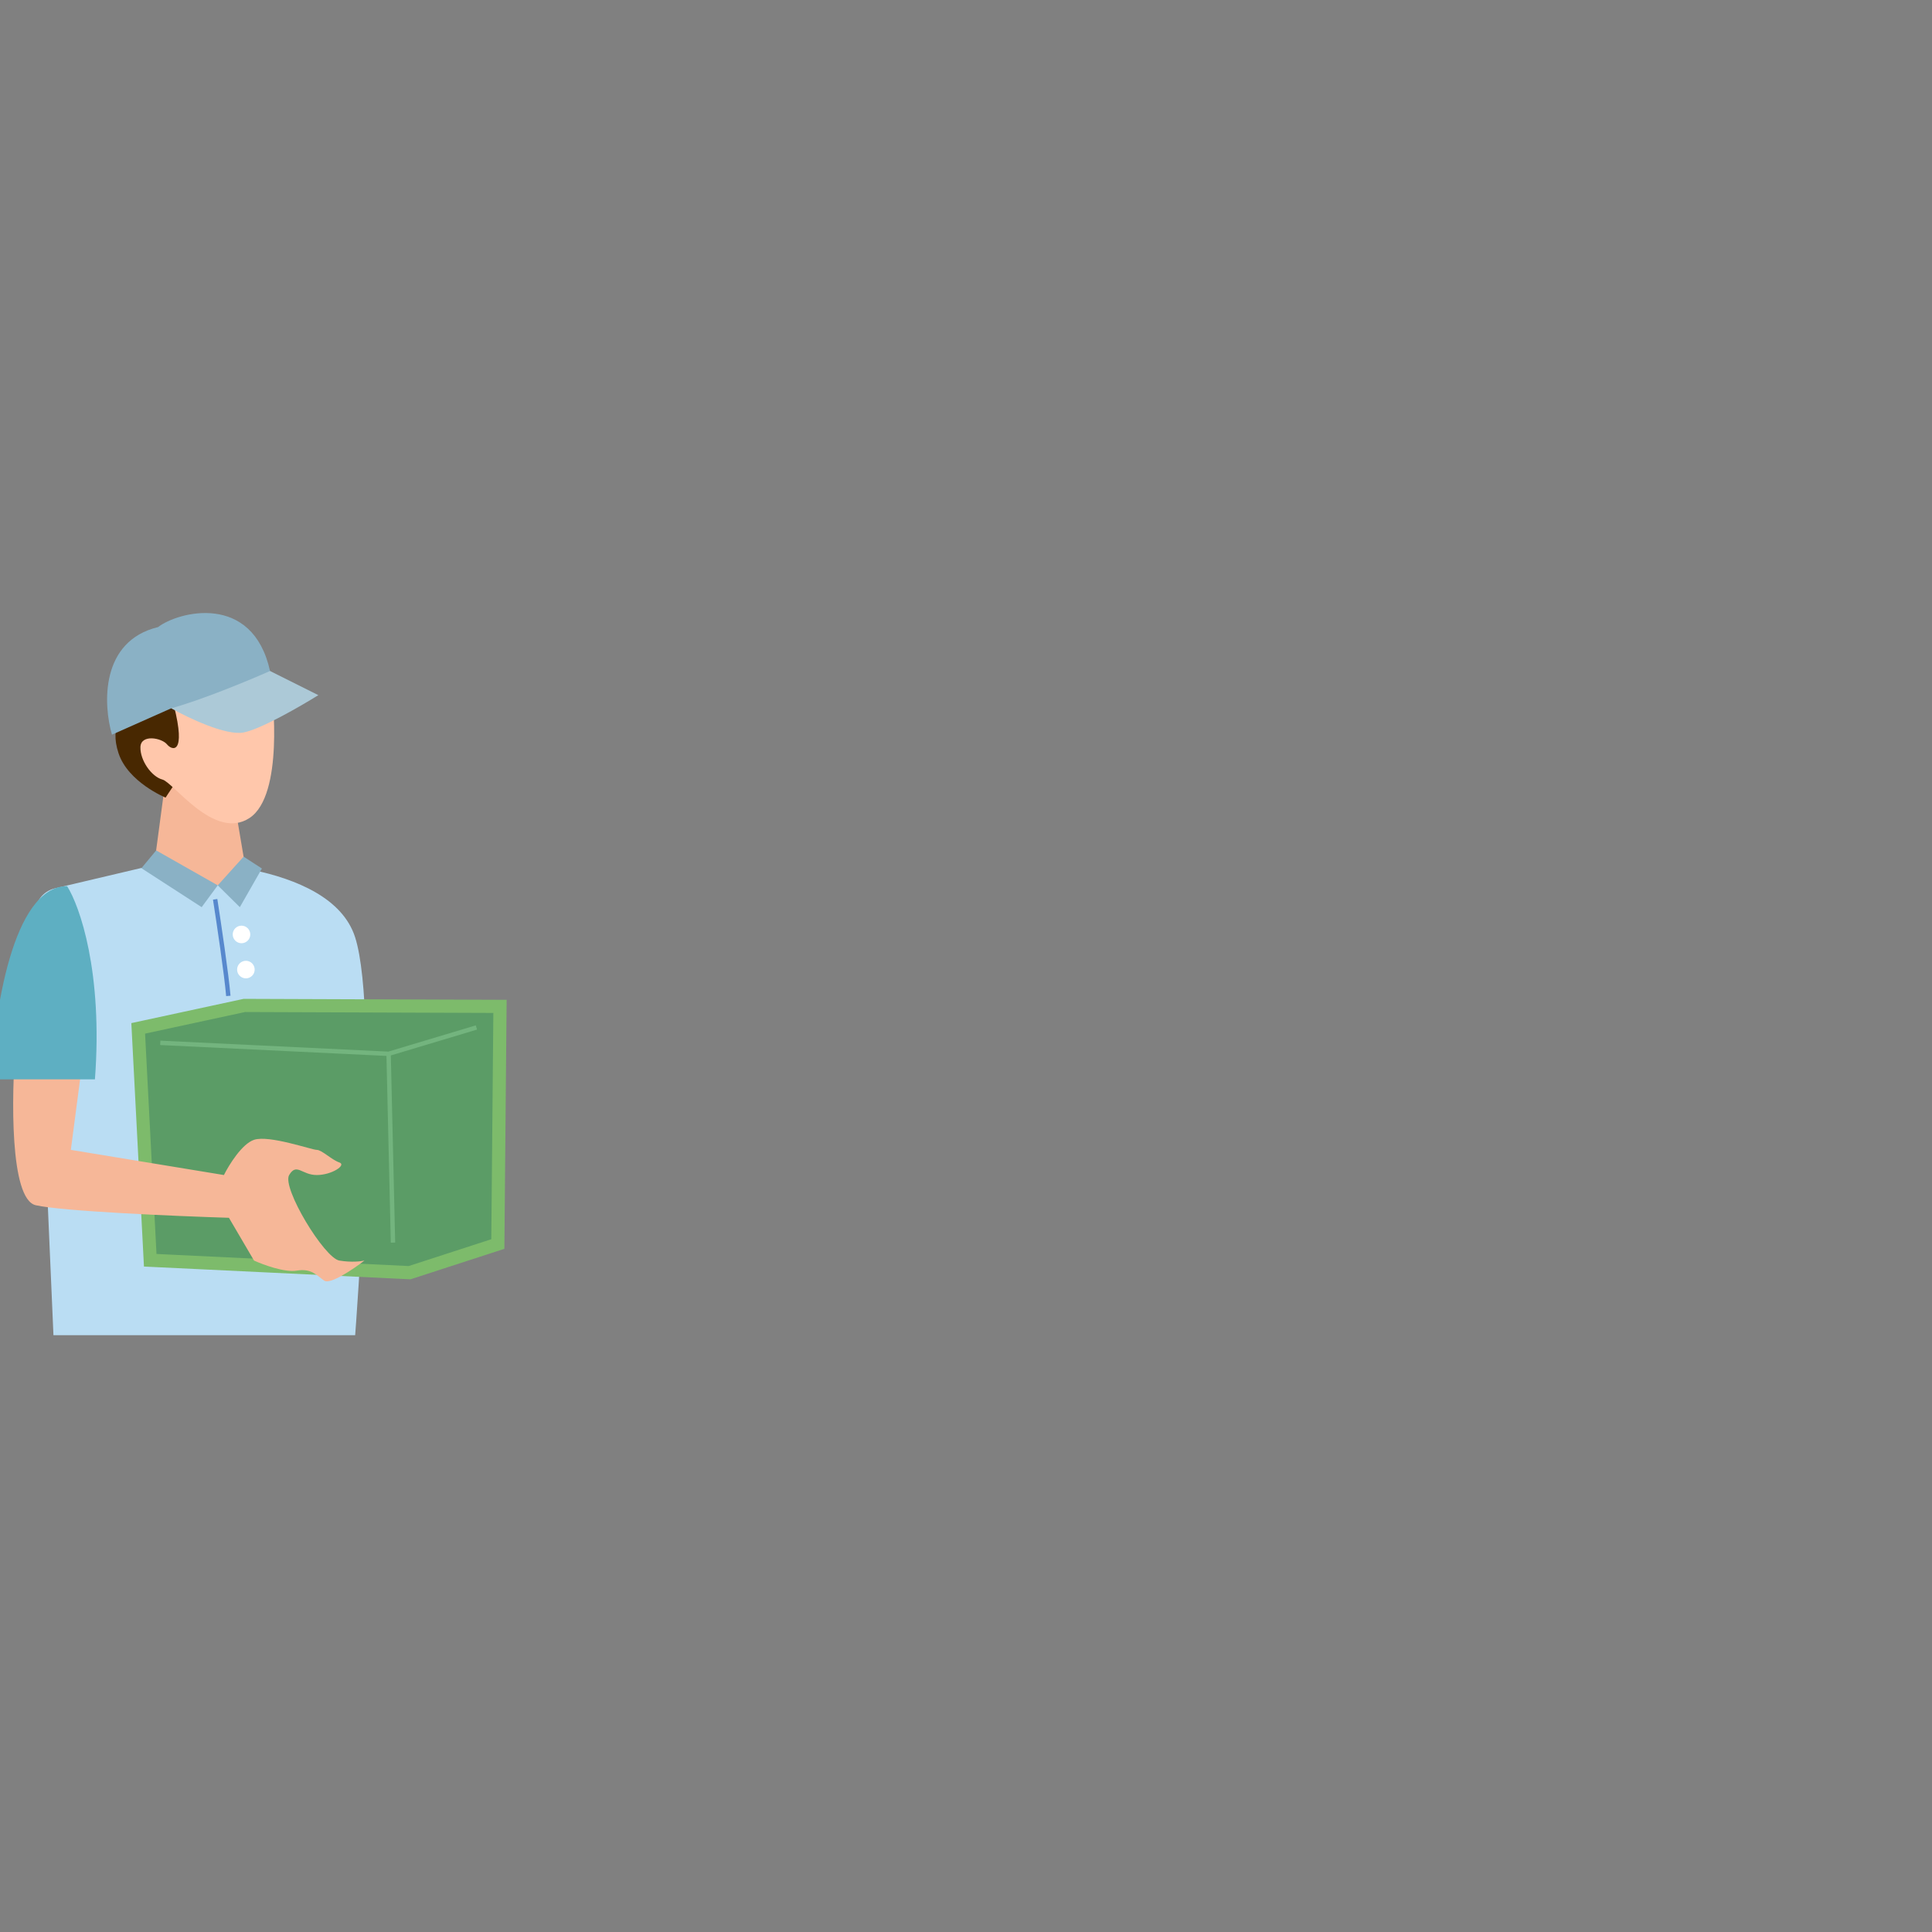 <svg width="440" height="440" viewBox="0 0 440 440" fill="none" xmlns="http://www.w3.org/2000/svg">
<rect x="0" y="0" width="440" height="440" fill="#808080" stroke="none"/>
<g clip-path="url(#clip0_388_10735)">
<path d="M38.433 196.203L12.496 202.316C9.767 202.962 7.883 205.445 8.006 208.244L12.173 304.081H80.886C80.886 304.081 86.577 231.427 80.886 213.488C75.196 195.55 38.433 196.203 38.433 196.203Z" fill="#BADDF3"/>
<path d="M112.361 229.189L113.869 229.195L113.855 230.703L113.389 282.24L113.379 283.32L112.352 283.653L93.538 289.76L93.277 289.844L93.003 289.831L35.569 287.08L34.213 287.015L34.143 285.659L31.541 235.477L31.475 234.203L32.722 233.934L55.484 229.017L55.643 228.983L55.806 228.983L112.361 229.189Z" fill="#5B9C66" stroke="#7DBB6B" stroke-width="3"/>
<path d="M36.5 237.5L88.5 240M88.5 240L108.5 234M88.5 240L89.5 283" stroke="#73B47E"/>
<path d="M16.133 261.876L18.99 240.106L3.56 237.814C2.607 249.463 2.188 273.105 8.132 274.48C14.075 275.855 39.946 276.963 52.138 277.345L57.853 287.084C59.949 288.039 64.826 289.834 67.569 289.376C70.998 288.803 72.141 290.522 73.856 291.667C75.228 292.584 80.523 288.994 83 287.084C82.238 287.275 80.028 287.542 77.285 287.084C73.856 286.511 64.14 270.47 65.855 267.605C67.569 264.741 68.712 267.605 72.141 267.605C75.57 267.605 78.999 265.314 77.285 264.741C75.57 264.168 73.284 261.876 72.141 261.876C70.998 261.876 61.282 258.439 57.853 259.585C55.11 260.501 52.138 265.314 50.995 267.605L16.133 261.876Z" fill="#F6B798"/>
<path d="M21.619 245.814C23.463 221.445 18.163 206.327 15.282 201.814C2.839 201.814 -1.424 231.148 -2 245.814H21.619Z" fill="#5EAFC2"/>
<path d="M53.913 185.854L55.905 197.633C55.905 197.633 54.175 202.124 47.301 201.655C40.426 201.186 35.144 196.772 35.144 196.772L37.873 176.319L53.913 185.846V185.854Z" fill="#F6B798"/>
<path d="M37.71 181.648C37.71 181.648 29.175 178.165 26.991 171.529C24.807 164.894 28.587 163.314 27.391 158.442C26.5 154.814 26.24 151.274 30.5 146.814C34.314 142.823 36.633 143.749 39.317 141.957C41.993 140.166 52 139.314 57 146.814C59.5 151.314 62.045 153.375 58 158.442C50.949 160.949 37.71 181.656 37.71 181.656V181.648Z" fill="#482801"/>
<path d="M61.955 157.873C61.955 157.873 64.784 181.079 56.818 186.299C48.852 191.52 39.509 178.195 37.002 177.542C34.503 176.888 31.904 173.174 31.981 170.16C32.058 167.146 36.818 168.038 38.033 169.522C39.248 170.998 42.423 171.829 39.617 160.756C39.617 160.756 50.128 163.509 61.947 157.873H61.955Z" fill="#FFC7AB"/>
<path d="M25.5 167.314L39 161.314C47.833 164.48 64.7 167.214 61.5 152.814C57.5 134.814 40.5 139.314 36 142.814C22.8 146.014 23.5 160.48 25.5 167.314Z" fill="#8AB1C5"/>
<path d="M55.5 166.813C51.5 167.613 42.833 163.48 39 161.313C46.2 159.313 57 154.813 61.5 152.813L72.5 158.313C68.5 160.813 59.5 166.013 55.5 166.813Z" fill="#ACC9D7"/>
<path d="M35.566 193.674L49.592 201.632L45.924 206.599L32.206 197.726L35.566 193.674Z" fill="#8AB1C5"/>
<path d="M49.592 201.632L55.482 195.097L59.65 197.803L54.621 206.6L49.592 201.632Z" fill="#8AB1C5"/>
<path d="M49 204.814C49.833 210.148 51.6 222.014 52 226.814" stroke="#5788CD"/>
<circle cx="56" cy="220.814" r="2" fill="white"/>
<circle cx="55" cy="212.814" r="2" fill="white"/>
</g>
<defs>
<clipPath id="clip0_388_10735">
<rect width="440" height="440" fill="white"/>
</clipPath>
</defs>
</svg>
